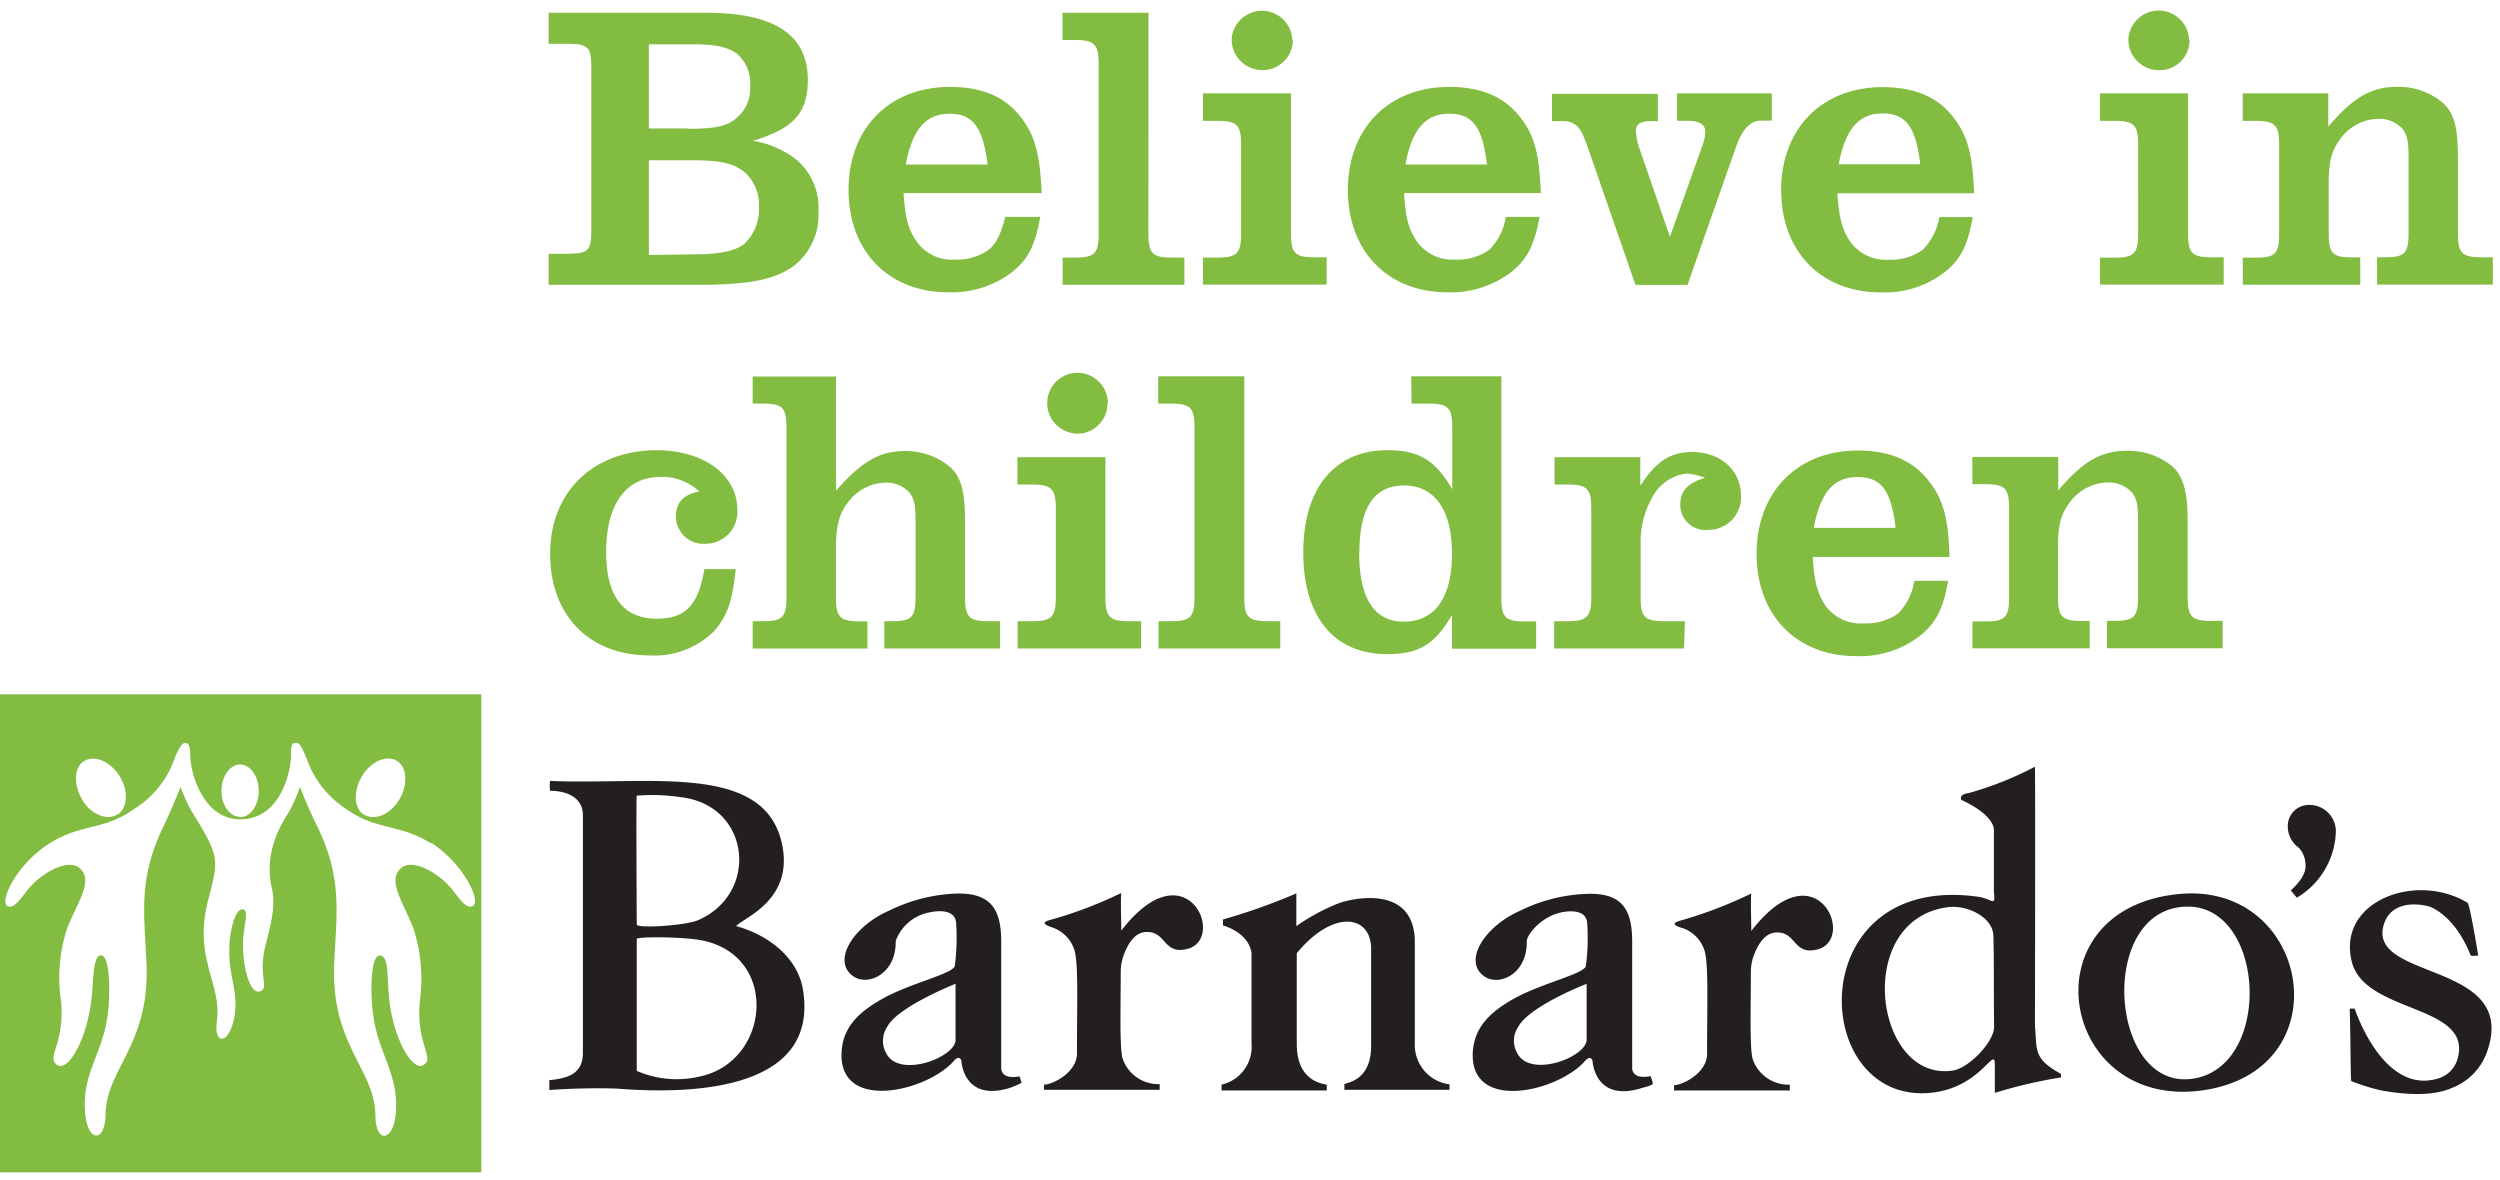 <?xml version="1.0" encoding="UTF-8"?> <svg xmlns="http://www.w3.org/2000/svg" width="142" height="67" viewBox="0 0 142 67"><g fill="none"><path fill="#231F20" d="M133.549 61.43c-.042-.37-.03-2.212-.084-4.142h.281s1.578 4.87 4.68 3.986a1.622 1.622 0 0 0 1.141-1.058c1.01-3.185-5.187-2.605-5.976-5.551-.897-3.467 3.621-5.17 6.574-3.383.173.34.597 2.988.597 2.988s-.382.054-.424 0c-.042-.054-.687-1.984-2.223-2.73-.323-.144-2.295-.599-2.737 1.05-.813 3.114 7.65 2.015 5.904 7.1a3.398 3.398 0 0 1-1.972 2.086c-1.153.538-2.857.383-4.082.156a11.81 11.81 0 0 1-1.69-.532m-9.766-10.62c7.399-.705 9.329 9.873 1.494 11.128-8.27 1.32-10.285-10.285-1.494-11.128m.496.717c-5.217 0-4.494 10.608.365 9.76 4.464-.772 4.028-9.76-.365-9.76m-60.58-.777c-.042.281 0 1.692 0 2.14 3.693-4.781 5.976.424 3.789 1.028-1.447.394-1.196-1.058-2.45-.945-.425.042-.861.395-1.196 1.297a2.83 2.83 0 0 0-.173.945c0 1.942-.072 4.255.102 4.93a2.15 2.15 0 0 0 2.11 1.464v.323h-6.575v-.293c.496 0 1.889-.693 1.877-1.793 0-2.988.084-5.068-.144-5.845a1.973 1.973 0 0 0-1.195-1.267c-.137-.06-.842-.239-.28-.424a23.65 23.65 0 0 0 4.135-1.56m-21.89 1.877c1.9.52 3.507 1.829 3.806 3.586.938 5.605-5.892 6.03-10.596 5.647a37.985 37.985 0 0 0-3.807.084v-.562c1.016-.096 1.907-.335 1.907-1.548V46.31c0-1.01-.903-1.392-1.865-1.392a2.21 2.21 0 0 1 0-.562c5.594.239 12.078-1.046 13.148 3.466.789 3.31-2.211 4.32-2.576 4.78m-5.635 8.23a5.671 5.671 0 0 0 3.52.323c4.016-.801 4.595-6.765.268-7.721-1.01-.228-3.8-.251-3.8-.096v7.494m0-15.64c-.042 0 0 7.315 0 7.315 0 .251 2.79.054 3.448-.227 3.538-1.494 3.042-6.574-.986-7.004a10.772 10.772 0 0 0-2.438-.084m21.723 15.95l.113.365c-.24.122-.49.226-.747.311-2.587.747-2.677-1.578-2.677-1.578s-.096-.34-.406 0c-1.548 1.793-6.735 2.988-6.383-.645.126-1.297.986-2.128 2.325-2.875 1.536-.86 3.89-1.38 4.088-1.834.107-.792.134-1.593.083-2.39 0-.903-1.111-.76-1.494-.676a2.53 2.53 0 0 0-1.942 1.631c.042 1.835-1.536 2.582-2.39 2.014-1.267-.86-.042-2.844 2.031-3.747a9.41 9.41 0 0 1 3.622-.956c2.11-.113 2.731.83 2.731 2.72v7.17s-.054.694 1.04.485m-3.634-5.26c-.364.156-3.31 1.357-3.884 2.451a1.424 1.424 0 0 0-.06 1.482c.717 1.476 3.932.251 3.944-.735V55.89m39.49 5.259c.047.123.084.248.114.376s-.454.215-.747.311c-2.581.735-2.677-1.59-2.677-1.59s-.102-.34-.412 0c-1.548 1.793-6.718 2.988-6.377-.633.138-1.309.986-2.14 2.319-2.887 1.536-.86 3.89-1.38 4.088-1.834.107-.792.134-1.593.083-2.39 0-.903-1.111-.76-1.494-.676-1.195.269-1.942 1.309-1.942 1.631.042 1.835-1.524 2.582-2.39 2.014-1.267-.842-.042-2.844 2.025-3.747a9.206 9.206 0 0 1 3.622-.944c2.127-.125 2.731.819 2.731 2.707v7.172s-.054.675 1.046.466m-3.634-5.241c-.37.137-3.31 1.338-3.89 2.45a1.395 1.395 0 0 0-.06 1.464c.723 1.476 3.932.251 3.95-.735v-3.155"></path><path fill="#231F20" d="M115.585 43.549c.03 1.195 0 14.75 0 14.75.131 1.362-.108 1.828 1.482 2.7v.198a27.578 27.578 0 0 0-3.76.878v-1.59c0-1.195-.806 1.465-3.932 1.608-6.651.28-6.932-12.55 2.989-11.157.806.113.986.633.89-.281v-3.52s.084-.813-1.859-1.704c-.101-.31.293-.364.46-.394a18.99 18.99 0 0 0 3.73-1.488m-4.984 7.984c-5.379.747-4.112 9.986.34 9.27.885-.138 2.349-1.632 2.325-2.505-.024-.872 0-4.428-.048-5.229-.095-1.028-1.548-1.691-2.617-1.536m-37.01-.813h.041v1.883a11.541 11.541 0 0 1 2.39-1.291c.55-.215 4.256-1.195 4.34 2.11v5.832a2.256 2.256 0 0 0 1.971 2.337v.31h-5.976a1.799 1.799 0 0 0 0-.31c-.009-.103 1.524-.096 1.524-2.181v-5.492c0-2.014-2.211-2.241-4.225.227v5.127c0 .664.114 2.086 1.703 2.337v.329h-5.976v-.33a2.201 2.201 0 0 0 1.703-2.336v-5.157c-.197-1.195-1.631-1.548-1.62-1.548v-.34a35.296 35.296 0 0 0 4.184-1.489"></path><path fill="#231F20" d="M99.473 50.75c-.042.27 0 1.692 0 2.128 3.687-4.781 5.976.436 3.789 1.04-1.452.394-1.195-1.07-2.45-.945-.425.042-.86.395-1.196 1.297-.11.298-.166.615-.167.932 0 1.973-.072 4.267.096 4.93a2.145 2.145 0 0 0 2.115 1.477v.329h-6.573v-.3c.49 0 1.888-.704 1.876-1.792 0-2.988.084-5.056-.143-5.845a1.998 1.998 0 0 0-1.196-1.267c-.143-.042-.848-.227-.286-.412a24.48 24.48 0 0 0 4.135-1.572zm30.64-.167c.137-.144.902-.789.842-1.47a1.488 1.488 0 0 0-.376-.956 1.494 1.494 0 0 1-.634-1.237 1.2 1.2 0 0 1 1.238-1.2 1.5 1.5 0 0 1 1.488 1.636 4.51 4.51 0 0 1-2.212 3.633l-.352-.424.006.018z"></path><path fill="#82BC41" d="M13.638 46.412c.597 0 1.057-.676 1.057-1.494 0-.82-.484-1.495-1.057-1.495-.574 0-1.058.676-1.058 1.495 0 .818.466 1.476 1.058 1.476v.018zm10.864 1.506c-1.828-1.154-3.03-.706-4.834-1.96a5.667 5.667 0 0 1-2.253-2.87c-.281-.68-.395-.89-.598-.89-.203 0-.293.03-.293.706v.047c0 .831-.568 3.586-2.874 3.586-2.14 0-2.845-2.671-2.845-3.657v.012c0-.664-.173-.694-.299-.694-.125 0-.323.21-.598.903a5.503 5.503 0 0 1-2.27 2.838c-1.793 1.273-2.989.807-4.835 1.973-1.847 1.165-2.845 3.269-2.39 3.55.34.197.734-.377 1.129-.885.8-1.016 2.325-1.835 2.988-1.267.77.705-.042 1.793-.693 3.353a8.967 8.967 0 0 0-.365 4.237c.21 2.39-.86 3.155-.227 3.585.634.43 1.721-1.494 1.96-3.83.126-1.196.084-2.39.532-2.39.538 0 .538 2.312.37 3.453-.31 2.194-1.481 3.293-1.266 5.546.137 1.596 1.123 1.668 1.153.06.03-2.623 2.522-3.974 2.325-8.564-.102-2.749-.508-4.78.944-7.769.251-.538.663-1.44.986-2.283.126.311.377.903.532 1.196 1.661 2.73 1.691 2.749 1.046 5.21-.873 3.341.789 4.722.49 6.903-.18 1.285.597 1.327.932.03.395-1.578-.269-2.51-.227-4.1 0-.83.28-2.39.789-2.294.323.053.072.789 0 1.673-.084 1.357.34 3.155.932 2.988.592-.167-.084-.819.31-2.492.222-.986.646-2.211.395-3.34-.538-2.266.73-3.945 1.028-4.483.226-.419.413-.857.562-1.309.323.849.747 1.793 1.016 2.313 1.434 2.988 1.04 5.014.926 7.77-.179 4.589 2.295 5.94 2.343 8.563 0 1.608.998 1.548 1.153-.06.198-2.253-.956-3.352-1.267-5.546-.185-1.141-.185-3.454.353-3.454s.418 1.195.532 2.39c.239 2.325 1.327 4.226 1.972 3.82.645-.407-.448-1.196-.221-3.586a9.32 9.32 0 0 0-.383-4.225c-.651-1.578-1.452-2.678-.693-3.353.634-.598 2.158.239 2.958 1.255.395.508.79 1.082 1.13.884.49-.28-.52-2.39-2.355-3.585v.042zm-3.819-1.65c.598.37 1.483 0 1.99-.842.508-.843.46-1.835-.113-2.2-.574-.364-1.482 0-1.99.849s-.484 1.829.096 2.193h.017zm-14.002 0c.562-.364.634-1.35.114-2.181-.52-.83-1.416-1.225-2.014-.86-.598.364-.598 1.338-.12 2.18.478.843 1.41 1.232 2.002.85l.018.011zm20.696 20.319H0v-27.15h27.34V66.6l.037-.012zm12.066-52.142c1.434 0 2.306-.18 2.844-.597a2.716 2.716 0 0 0 .819-2.08 2.464 2.464 0 0 0-.849-2.02c-.633-.49-1.38-.646-3.03-.646h-2.372v5.379l2.588-.036zm-.353-7.13c1.631 0 2.307-.167 2.857-.717.46-.437.703-1.057.663-1.69a2.247 2.247 0 0 0-.717-1.83c-.52-.394-1.195-.561-2.534-.561h-2.504v4.78h2.211l.024.019zm-7.93 7.1h.902c1.38 0 1.524-.137 1.524-1.404V3.92c0-1.297-.143-1.434-1.524-1.434h-.902V.724h8.964c3.86 0 5.76 1.255 5.76 3.807 0 1.888-.818 2.785-3.125 3.466.91.142 1.768.514 2.492 1.082a3.588 3.588 0 0 1 1.237 2.916 3.666 3.666 0 0 1-1.338 3.06c-1.07.812-2.522 1.123-5.48 1.123h-8.51v-1.763zm24.938-5.068c-.269-2.115-.83-2.886-2.157-2.886s-2.116.843-2.492 2.886h4.65zm2.988 2.959c-.293 1.69-.717 2.492-1.72 3.239a5.674 5.674 0 0 1-3.503 1.058c-3.4 0-5.665-2.337-5.665-5.821 0-3.484 2.306-5.845 5.76-5.845 1.746 0 3.06.52 3.945 1.62.884 1.1 1.153 2.115 1.267 4.41h-7.847c.096 1.464.281 2.086.73 2.731a2.435 2.435 0 0 0 2.187 1.046 3.103 3.103 0 0 0 1.936-.568c.424-.376.645-.813.926-1.858h1.93l.054-.012zm6.144.956c0 1.13.227 1.368 1.32 1.368h.724v1.548h-6.915V14.63h.705c1.112 0 1.339-.227 1.339-1.368V3.64c0-1.123-.227-1.368-1.35-1.368h-.706V.724h4.889l-.006 12.538zm8.205-10.99c0 .928-.757 1.696-1.685 1.709h-.054c-.955 0-1.74-.784-1.74-1.739v-.024c.064-.9.821-1.607 1.724-1.607.918 0 1.683.732 1.725 1.649l.03.012zm-5.11 12.358h.843c1.1 0 1.327-.257 1.327-1.368V8.236c0-1.13-.227-1.369-1.327-1.369h-.843V5.302h5.002v7.948c0 1.123.221 1.362 1.321 1.362h.705v1.554h-7.028V14.63zm16.136-5.283c-.251-2.115-.813-2.886-2.14-2.886-1.326 0-2.127.843-2.492 2.886h4.632zm2.988 2.959c-.31 1.69-.735 2.492-1.733 3.239a5.659 5.659 0 0 1-3.496 1.058c-3.407 0-5.66-2.337-5.66-5.821 0-3.484 2.307-5.845 5.761-5.845 1.745 0 3.042.52 3.945 1.62.902 1.1 1.153 2.115 1.255 4.41h-7.77c.084 1.464.282 2.086.718 2.731a2.482 2.482 0 0 0 2.2 1.046c.688.036 1.37-.164 1.93-.568a3.33 3.33 0 0 0 .932-1.858h1.942l-.024-.012zm2.606-4.267c-.281-.849-.646-1.16-1.267-1.16h-.634V5.332h6.012v1.547h-.34c-.652 0-.903.156-.903.568.018.337.084.669.197.986l1.733 5.014 1.859-5.229c.096-.241.145-.499.143-.759 0-.394-.328-.598-1.033-.598h-.562v-1.56h5.378V6.85h-.597c-.598 0-1.052.449-1.405 1.41l-2.785 7.92h-2.958l-2.82-8.14h-.018zm19.016 1.29c-.251-2.109-.813-2.886-2.14-2.886-1.326 0-2.11.849-2.492 2.887h4.632zm2.988 2.989c-.311 1.685-.717 2.492-1.733 3.239a5.587 5.587 0 0 1-3.49 1.052c-3.413 0-5.666-2.337-5.666-5.815s2.313-5.845 5.761-5.845c1.745 0 3.06.52 3.945 1.62.884 1.1 1.153 2.11 1.254 4.41h-7.768c.101 1.464.286 2.08.723 2.731a2.466 2.466 0 0 0 2.193 1.04 3.066 3.066 0 0 0 1.93-.562 3.373 3.373 0 0 0 .944-1.858h1.93l-.023-.012zm12.31-10.046a1.71 1.71 0 0 1-1.744 1.716c-.94 0-1.718-.765-1.733-1.704v-.078c.062-.9.82-1.607 1.722-1.607.918 0 1.684.732 1.726 1.649l.03.024zm-5.109 12.364h.86c1.1 0 1.327-.25 1.327-1.362V8.236c0-1.13-.227-1.369-1.326-1.369h-.843V5.302h5.002v7.948c0 1.123.221 1.362 1.32 1.362h.706v1.554h-7.028v-1.554l-.018.024zm8.128 0h.729c1.1 0 1.338-.22 1.338-1.362V8.236c0-1.142-.239-1.369-1.338-1.369h-.73V5.302h4.86V7.19c1.451-1.691 2.45-2.259 3.943-2.259a3.894 3.894 0 0 1 2.63.968c.598.598.789 1.405.789 3.054v4.297c0 1.123.239 1.362 1.32 1.362h.664v1.554h-6.574v-1.554h.466c1.094 0 1.321-.22 1.321-1.362V8.965c0-.944-.072-1.267-.323-1.62-.356-.4-.875-.619-1.41-.597a2.728 2.728 0 0 0-2.128 1.123c-.52.694-.675 1.285-.675 2.582v2.815c0 1.13.227 1.35 1.327 1.35h.466v1.554h-6.67l-.005-1.536zm-85.603 17.69c-.173 1.793-.478 2.66-1.195 3.49a4.782 4.782 0 0 1-3.705 1.41c-3.407 0-5.636-2.253-5.636-5.779s2.468-5.874 6.06-5.874c2.648 0 4.566 1.41 4.566 3.34a1.801 1.801 0 0 1-1.784 1.972h-.009a1.561 1.561 0 0 1-1.691-1.536c0-.8.424-1.266 1.338-1.434a3.169 3.169 0 0 0-2.169-.83c-2.002 0-3.131 1.536-3.131 4.279 0 2.51.986 3.777 2.874 3.777 1.638 0 2.355-.76 2.707-2.815h1.775zm.968-10.937h4.733v6.485c1.453-1.656 2.457-2.253 3.909-2.253a3.91 3.91 0 0 1 2.63.956c.597.597.788 1.41.788 3.054v4.284c0 1.13.227 1.369 1.327 1.369h.663v1.548H50.23v-1.548h.466c1.081 0 1.308-.227 1.308-1.369v-4.284c0-.945-.071-1.267-.322-1.62-.344-.4-.854-.62-1.38-.598a2.725 2.725 0 0 0-2.14 1.124c-.508.663-.681 1.339-.681 2.677v2.707c0 1.13.239 1.369 1.326 1.369h.466v1.548h-6.52v-1.554h.598c1.1 0 1.32-.227 1.32-1.369v-9.621c0-1.13-.22-1.369-1.32-1.369h-.598V21.39zM62.9 22.913v.03c0 .916-.746 1.673-1.661 1.686h-.03a1.735 1.735 0 0 1-1.727-1.704v-.053a1.723 1.723 0 0 1 1.715-1.698h.024a1.74 1.74 0 0 1 1.709 1.74h-.03zm-5.098 12.371h.843c1.088 0 1.327-.257 1.327-1.369v-5.031c0-1.094-.24-1.363-1.339-1.363h-.843v-1.554h4.996v7.948c0 1.112.24 1.369 1.327 1.369h.705v1.548h-7.016v-1.548zm12.873-1.369c0 1.13.227 1.369 1.327 1.369h.717v1.548h-6.915v-1.548h.706c1.111 0 1.338-.227 1.338-1.369v-9.621c0-1.13-.227-1.369-1.356-1.369h-.706v-1.548h4.889v12.55-.012zm6.526-2.533c0 2.605.86 3.926 2.534 3.926 1.793 0 2.737-1.393 2.737-3.873 0-2.48-.992-3.86-2.72-3.86-1.726 0-2.54 1.309-2.54 3.807H77.2zm2.958-10.005h5.116v12.55c0 1.13.22 1.369 1.32 1.369h.658v1.548H82.47V34.93c-.962 1.674-1.889 2.224-3.664 2.224-3.03 0-4.78-2.11-4.78-5.773 0-3.664 1.792-5.81 4.78-5.81 1.793 0 2.72.568 3.682 2.218v-3.496c0-1.13-.227-1.369-1.327-1.369h-.986l-.018-1.548zm15.496 15.455h-7.38v-1.548h.77c1.1 0 1.34-.257 1.34-1.369v-5.031c0-1.124-.24-1.363-1.34-1.363h-.746v-1.554h4.87v1.626c.89-1.387 1.71-1.919 2.958-1.919 1.596 0 2.761 1.04 2.761 2.48a1.844 1.844 0 0 1-1.832 1.942h-.026a1.43 1.43 0 0 1-1.59-1.41c0-.789.395-1.237 1.41-1.548a4.127 4.127 0 0 0-1.033-.239 2.519 2.519 0 0 0-1.913 1.255 5.172 5.172 0 0 0-.717 2.815v2.946c0 1.112.221 1.369 1.32 1.369h1.196l-.048 1.548zm12.018-6.849c-.257-2.127-.818-2.886-2.157-2.886s-2.116.842-2.492 2.886h4.65zm2.988 2.988c-.304 1.691-.729 2.48-1.733 3.24a5.573 5.573 0 0 1-3.49 1.057c-3.412 0-5.665-2.337-5.665-5.815s2.295-5.862 5.749-5.862c1.763 0 3.06.538 3.944 1.62.885 1.08 1.195 2.115 1.267 4.422h-7.769c.084 1.464.281 2.085.7 2.737a2.476 2.476 0 0 0 2.199 1.04 3.195 3.195 0 0 0 1.948-.562 3.413 3.413 0 0 0 .926-1.859h1.93l-.006-.018zm1.369 2.325h.747c1.1 0 1.339-.221 1.339-1.363v-5.061c0-1.13-.24-1.369-1.34-1.369h-.746v-1.548h4.876v1.9c1.447-1.69 2.45-2.252 3.945-2.252a3.933 3.933 0 0 1 2.617.956c.562.597.79 1.41.79 3.06v4.284c0 1.124.226 1.363 1.326 1.363h.663v1.554h-6.574v-1.554h.449c1.093 0 1.32-.239 1.32-1.363V29.62c0-.957-.071-1.267-.322-1.62-.357-.4-.875-.62-1.41-.598a2.761 2.761 0 0 0-2.14 1.124c-.508.675-.676 1.267-.676 2.576v2.808c0 1.124.24 1.363 1.34 1.363h.46v1.554h-6.658v-1.554l-.006.024z"></path></g></svg> 
